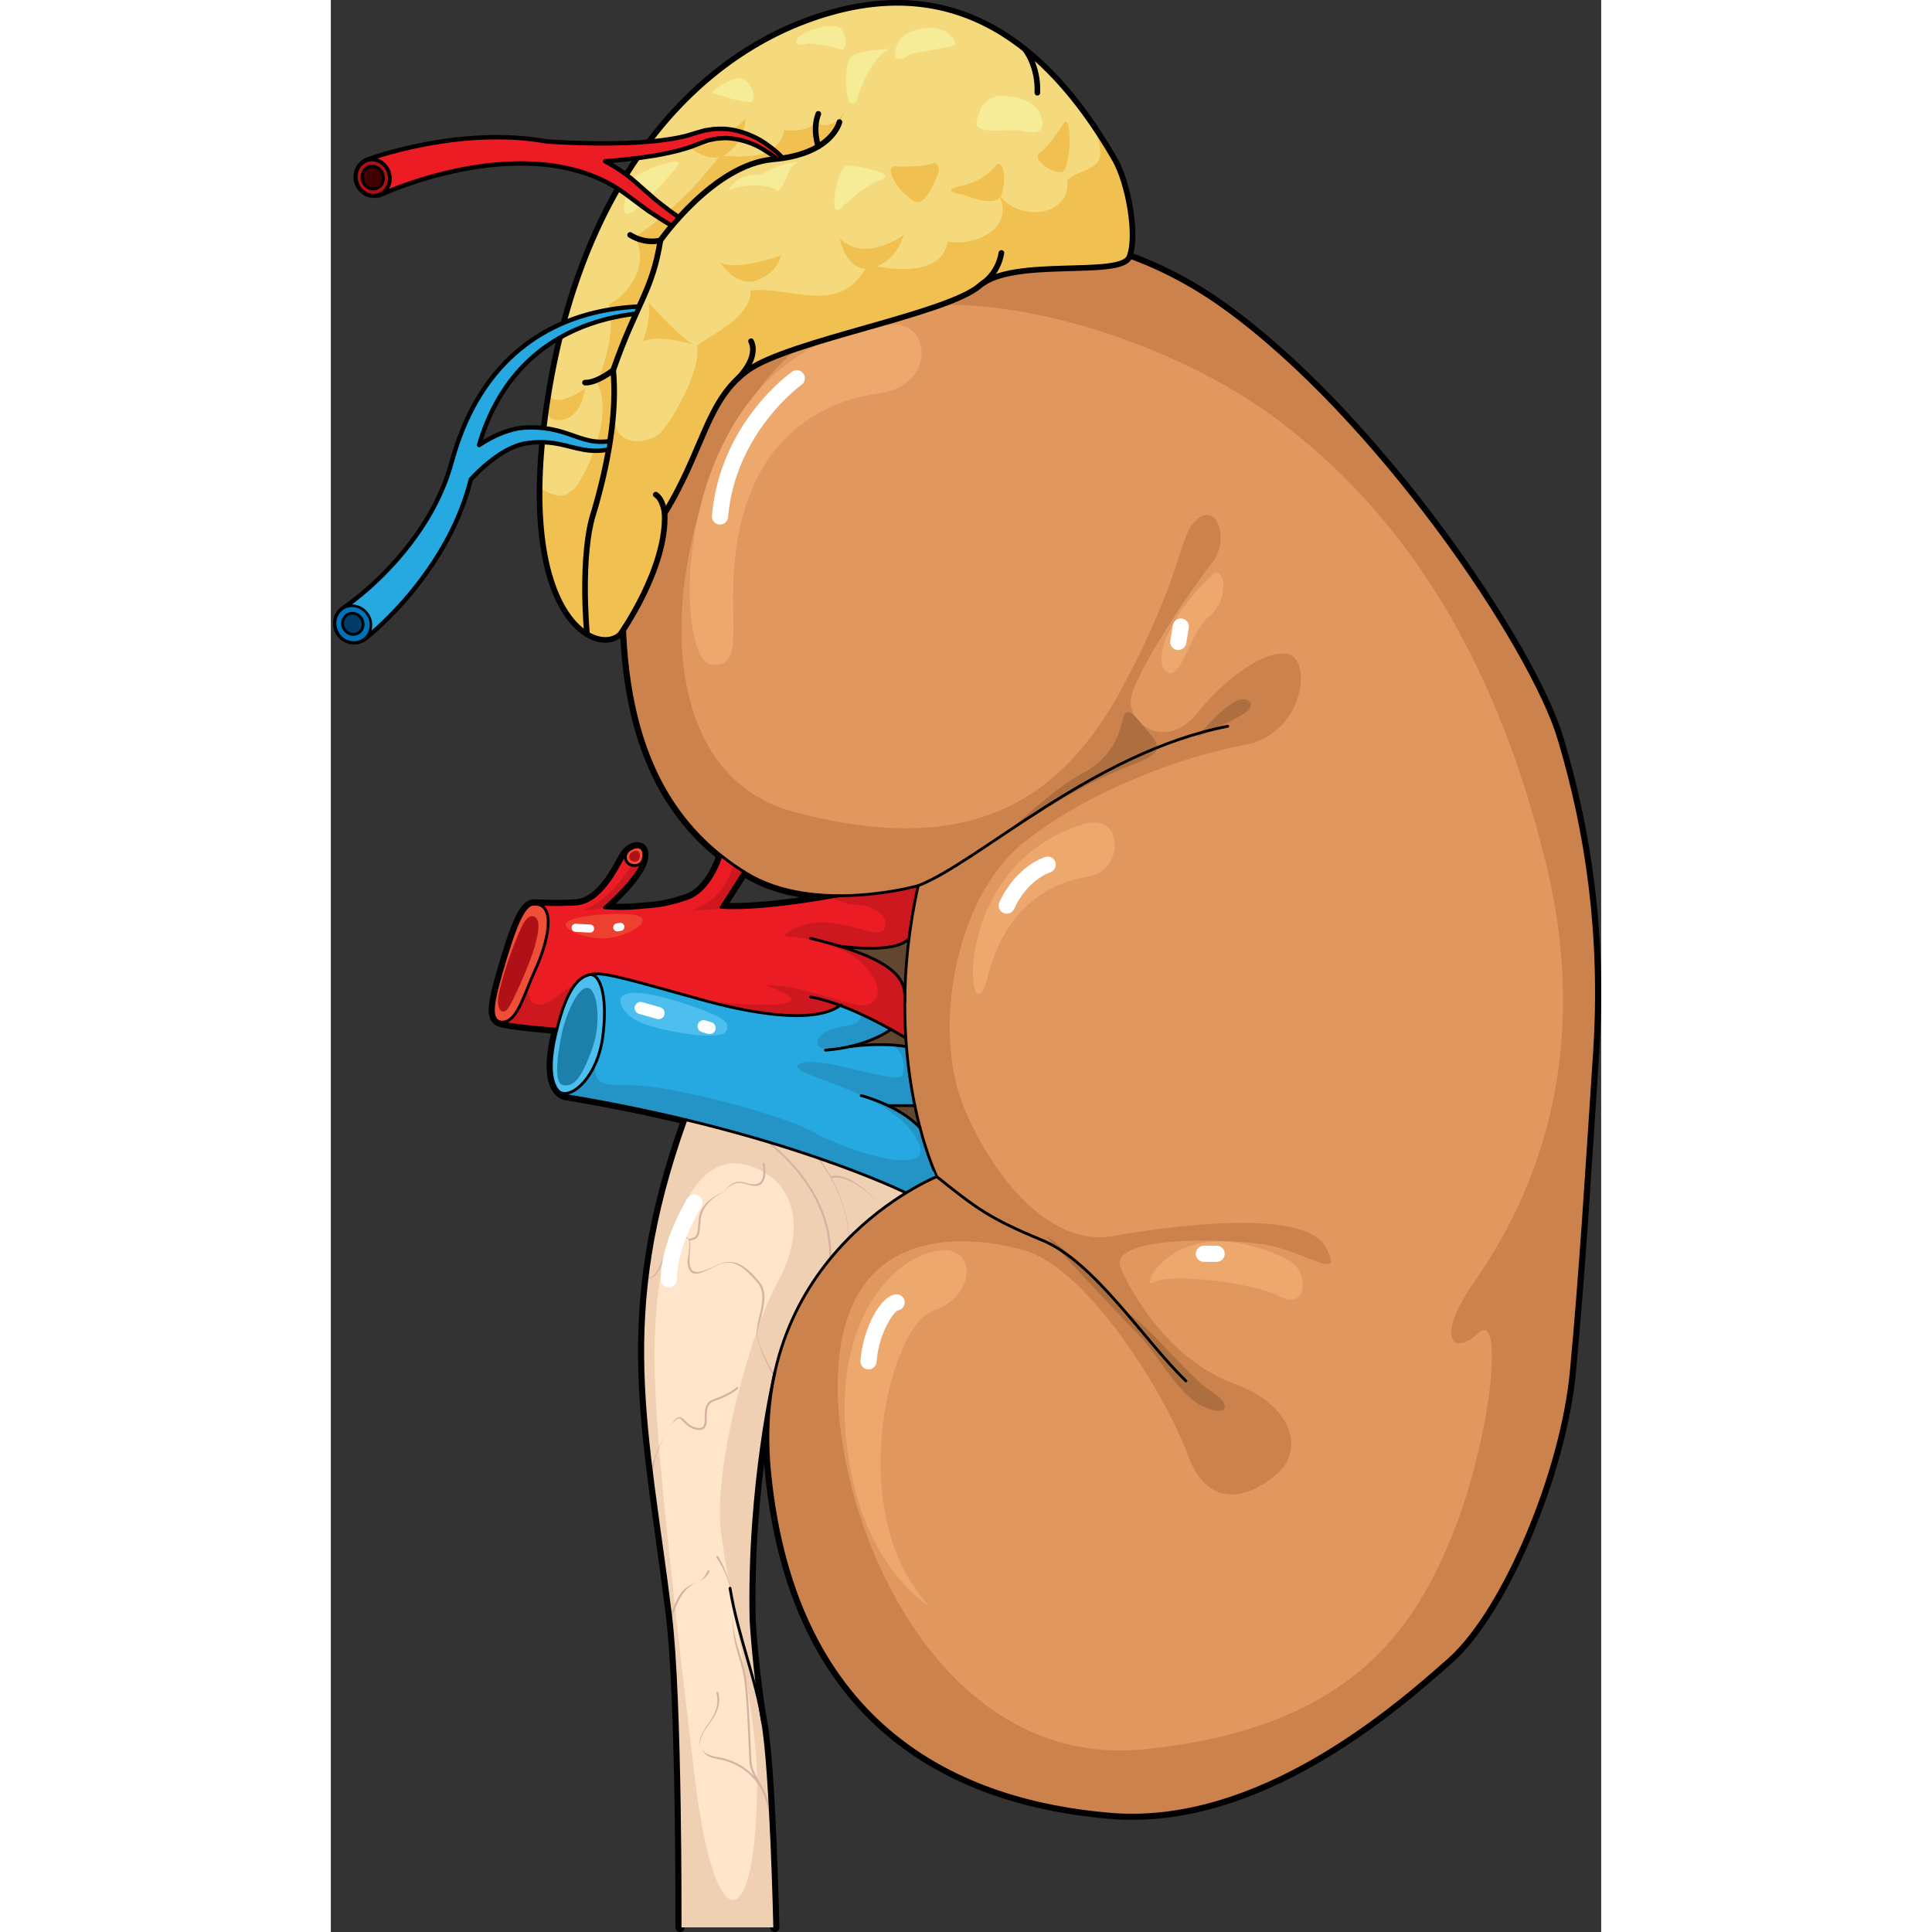 <?xml version="1.0" encoding="utf-8"?>
<!-- Created by: Science Figures, www.sciencefigures.org, Generator: Science Figures Editor -->
<!DOCTYPE svg PUBLIC "-//W3C//DTD SVG 1.1//EN" "http://www.w3.org/Graphics/SVG/1.1/DTD/svg11.dtd">
<svg version="1.1" id="Layer_1" xmlns="http://www.w3.org/2000/svg" xmlns:xlink="http://www.w3.org/1999/xlink" 
	 width="800px" height="800px" viewBox="0 0 337.789 513.721" enable-background="new 0 0 337.789 513.721"
	 xml:space="preserve">
<rect x="0" y="0" width="337.789" height="513.721" fill="#333333" stroke="none"/>
<g>
	<g>
		<g>
			
				<path fill="none" stroke="#000000" stroke-width="2.5" stroke-linecap="round" stroke-linejoin="round" stroke-miterlimit="10" d="
				M118.03,512.471c0,0-0.945-41.994-3.18-54.342c-2.236-12.346-3.117-27.164-3.117-27.164c-0.816-36.213,6.297-65.904,6.297-65.904
				h0.014c-1.721,7.77-2.332,16.537-1.367,26.402c6.783,68.783,51.439,87.652,90.586,90.941
				c39.158,3.299,75.254-27.982,90.061-41.146c14.818-13.174,30.045-50.203,32.518-76.541c2.471-26.338,4.115-53.492,6.168-84.774
				c2.063-31.27-2.053-58.844-9.469-83.537c-7.402-24.682-48.549-85.59-89.295-114.807c-40.736-29.219-86-20.17-112.754-4.523
				c-26.748,15.635-46.5,43.615-46.5,83.945c0,35.18,10.961,54.705,25.779,66.482c0,0-2.686,9.295-9.133,11.445
				c-6.447,2.148-8.414,1.967-13.066,2.418c-4.664,0.451-8.811,0-8.811,0s8.982-7.791,10.238-12.627
				c1.086-4.17-2.084-4.309-4.123-2.342v0.01c-0.336,0.301-0.637,0.678-0.885,1.096c-1.793,3.031-6.092,12.52-12.904,12.873
				c-6.803,0.365-8.77,0-10.918,0s-4.125,2.516-7.705,14.336c-3.578,11.82-4.297,15.936-1.611,17.01
				c2.688,1.074,15.248,1.891,15.248,2c-0.141,0.504-0.256,1.031-0.387,1.578c-2.246,9.769-0.537,13.585,1.053,15.079
				c0.936,0.879,1.838,0.945,1.838,0.945c11.639,1.924,22.266,4.125,31.82,6.426c-18.85,52.438-10.221,81.936-4.107,131.656
				c2.795,22.641,2.559,83.064,2.559,83.064 M103.77,241.281l6.053-9.5c0.223,0.15,0.451,0.289,0.674,0.43
				c7.49,4.588,16.594,5.953,24.705,5.965C134.762,238.175,115.774,241.99,103.77,241.281z"/>
			<g>
				<path fill="#FFE5CA" d="M94.424,297.75c-18.85,52.438-10.221,81.936-4.107,131.656c2.795,22.641,2.559,83.064,2.559,83.064
					h25.154c0,0-0.945-41.994-3.18-54.342c-2.236-12.346-3.117-27.164-3.117-27.164c-0.816-36.213,6.297-65.904,6.297-65.904h0.014
					c5.789-26.412,24.113-41.23,34.9-47.873C152.944,317.188,132.01,306.776,94.424,297.75z"/>
				<path fill="#F0D0B3" d="M90.317,429.407c2.795,22.641,2.559,83.064,2.559,83.064h25.154c0,0-0.945-41.994-3.18-54.342
					c-2.236-12.346-3.117-27.164-3.117-27.164c-0.816-36.213,6.297-65.904,6.297-65.904h0.014
					c5.789-26.412,24.113-41.23,34.9-47.873c0,0-20.934-10.412-58.52-19.438C75.575,350.188,84.204,379.686,90.317,429.407z
					 M86.87,379.668c-1.824-25.107-0.455-40.172,4.109-52.494c5.895-15.908,13.238-20.998,23.281-15.977
					c10.041,5.021,11.41,17.346,4.563,29.67c-6.846,12.326-17.344,49.299-15.063,66.645c2.283,17.346,9.586,48.844,9.586,65.732
					c0,41.604-11.182,43.525-16.434,0.455C94.631,454.985,88.696,404.774,86.87,379.668z"/>
				<path fill="#D7B2A4" d="M89.907,379.833c1.029-1.795,2.168-2.611,2.691-2.68c0.375-0.059,0.813,0.551,1.293,1.037
					c0.742,0.746,1.76,1.77,3.553,2.008c0.816,0.107,1.412-0.012,1.82-0.371c0.688-0.602,0.688-1.738,0.688-2.943
					c0-1.799,0-3.66,2.018-4.334c4.416-1.471,6.199-3.221,6.273-3.295c0.105-0.104,0.105-0.275,0-0.379
					c-0.104-0.104-0.273-0.107-0.381,0c-0.016,0.016-1.781,1.738-6.063,3.164c-2.385,0.795-2.385,3.041-2.385,4.844
					c0,1.08,0,2.098-0.504,2.539c-0.287,0.25-0.74,0.33-1.395,0.242c-1.613-0.215-2.518-1.123-3.242-1.854
					c-0.566-0.568-1.061-1.061-1.691-0.975C91.848,376.934,91.075,377.801,89.907,379.833z M102.543,414.147
					c0.039,0.063,4.596,6.211,4.309,13.957c0.293-7.924-3.82-14.193-3.861-14.254c-0.084-0.123-0.248-0.156-0.375-0.074
					C102.495,413.858,102.459,414.024,102.543,414.147z M97.616,420.606c1.201-0.574,2.334-1.115,3.045-2.678
					c0.063-0.137,0.002-0.295-0.133-0.355c-0.131-0.064-0.293-0.004-0.355,0.133C99.543,419.09,98.823,420.03,97.616,420.606z
					 M89.907,379.833c-2.496,4.34-4.18,7.48-4.684,11.418c0.119,0.957,0.242,1.924,0.367,2.889
					C85.418,388.801,86.793,385.245,89.907,379.833z M99.006,460.479c-1.1,1.834-1.166,3.039-0.564,4.324
					c-0.66-1.41,0.035-3.098,0.736-4.264c0.369-0.617,0.799-1.225,1.254-1.869c1.666-2.355,3.551-5.027,2.594-8.617
					c-0.039-0.143-0.191-0.229-0.33-0.191c-0.143,0.039-0.229,0.186-0.188,0.33c0.891,3.348-0.52,5.854-2.193,8.223
					C99.852,459.067,99.385,459.848,99.006,460.479z M98.442,464.803c0.643,1.383,1.762,2.514,4.281,2.912
					c5.113,0.807,9.395,3.766,11.75,8.117c1.367,2.713,2.572,6.25,2.172,11.924h0.539c0.4-5.789-0.832-9.4-2.23-12.166l-0.002-0.002
					c-0.369-0.734-0.752-1.412-1.115-2.057c-1.012-1.797-1.887-3.35-1.992-5.215c-0.07-1.266-0.141-2.869-0.217-4.654
					c-0.246-5.576-0.582-13.211-1.252-17.691c-0.332-2.199-0.932-4.109-1.568-6.133c-1.051-3.338-2.139-6.789-1.955-11.734
					c-0.188,5.037,0.377,8.514,1.441,11.896c0.631,2.002,1.227,3.893,1.551,6.049c0.666,4.453,1,12.072,1.246,17.637
					c0.076,1.789,0.146,3.393,0.217,4.66c0.08,1.418,0.566,2.641,1.213,3.896c-2.496-2.658-5.873-4.453-9.713-5.059
					C100.475,466.815,99.006,466.014,98.442,464.803z M90.432,429.161c-0.037,0.102-0.074,0.191-0.109,0.291
					c0.045,0.375,0.09,0.764,0.133,1.146c0.162-0.406,0.32-0.822,0.48-1.248c0.541-1.441,1.154-3.074,2.076-4.643
					c1.555-2.645,3.176-3.418,4.604-4.102c-1.424,0.682-3.426,1.043-5.066,3.828C91.604,426.043,90.981,427.7,90.432,429.161z
					 M115.538,303.417c2.037,1.574,4.59,3.771,7.086,6.553c4.824,5.375,10.35,14.035,9.879,25.09
					c0.189-0.232,0.379-0.459,0.57-0.688c0.301-14.717-9.779-25.316-16.197-30.555C116.434,303.684,115.983,303.549,115.538,303.417
					z M104.645,316.846c-0.01,0.006-0.016,0.016-0.025,0.02c0.004,0,0.016-0.004,0.016-0.004L104.645,316.846z M129.211,307.784
					c3.348,4.172,8.012,11.652,8.564,21.412c0.039-0.039,0.08-0.076,0.117-0.115c-0.424-6.266-2.439-11.646-4.691-15.816
					c4.816-1.135,11.705,5.482,13.619,8.092c0.023-0.018,0.045-0.035,0.068-0.053c-2.199-2.623-8.852-9.902-13.959-8.523
					c-1.033-1.855-2.1-3.453-3.072-4.775C129.643,307.932,129.43,307.858,129.211,307.784z M84.069,340.004
					c0.283,0.02,0.559,0.01,0.813-0.051c1.734-0.416,2.602-2.506,3.52-4.719c0.9-2.172,1.83-4.416,3.611-5.24
					c1.248-0.578,2.441-1.004,2.877-0.699c0.631,0.439,0.422,2.195,0.301,3.725c-0.078,0.955-0.404,1.914-0.328,2.828
					c0.113,1.34,0.531,2.193,1.275,2.613c1.172,0.652,2.994-0.189,6.35-1.869c4.357-2.178,7.174,0.059,10.941,4.453
					c2.059,2.402,1.287,5.67,0.545,8.832c-0.496,2.092-0.961,4.068-0.604,5.734c0.627,2.93,2.482,7.26,4.449,10.375
					c0.057-0.25,0.105-0.461,0.139-0.607c-1.963-2.99-3.883-7.02-4.473-9.77c-0.332-1.549,0.529-3.578,1.01-5.609
					c0.775-3.291,1.578-6.695-0.658-9.305c-3.256-3.799-6.367-6.734-11.484-4.178c-3.137,1.568-4.971,2.023-5.951,1.473
					c-0.578-0.324-0.906-1.039-1.004-2.189c-0.07-0.869,0.006-1.834,0.08-2.768c0.1-1.227,0.182-2.33-0.074-3.098
					c0.145-0.039,0.297-0.082,0.426-0.113c1.773-0.436,2.248-0.74,2.506-5.385c0.279-5.037,6.176-7.512,6.24-7.531
					c0.02-0.006,0.027-0.029,0.045-0.041c-0.887,0.318-6.543,2.533-6.822,7.543c-0.246,4.438-0.637,4.533-2.096,4.893
					c-0.162,0.039-0.352,0.09-0.539,0.141c-0.086-0.115-0.184-0.219-0.305-0.303c-0.619-0.43-1.596-0.313-3.07,0.369
					c-1.973,0.91-2.695,3.211-3.635,5.479c-0.863,2.082-1.92,4.447-3.387,4.799c-0.209,0.049-0.436,0.041-0.672,0.004
					C84.086,339.862,84.079,339.934,84.069,340.004z M104.645,316.846c0.031-0.025,0.068-0.039,0.086-0.074
					c0.066-0.135,2.172-3.09,5.428-2c2.037,0.678,3.348,0.84,4.277,0.049c1.061-0.896,1.363-2.668,0.93-5.416
					c-0.021-0.146-0.148-0.25-0.307-0.225c-0.146,0.023-0.246,0.16-0.223,0.309c0.396,2.512,0.145,4.168-0.744,4.924
					c-0.77,0.648-2.082,0.672-3.898,0.064C106.864,313.364,105,316.231,104.645,316.846z"/>
			</g>
			<g>
				<path fill="#61472F" d="M155.286,293.989h-7.102c2.867,1.365,6.059,3.299,8.477,5.879
					C156.2,298.071,155.727,296.116,155.286,293.989z"/>
				<path fill="#61472F" d="M148.936,273.722c0,0-3.707,2.889-10.908,4.545c0.785-0.098,8.607-1.086,14.861,0.01l0.162-0.01
					c-0.064-0.742-0.119-1.494-0.172-2.268C152.739,275.914,151.245,275,148.936,273.722z"/>
				<path fill="#4DBEED" d="M60.1,273.722c2.678-10.801,5.643-13.895,8.834-14.594v0.012c2.965-0.129,4.748,6.641,3.32,16.871
					c-1.428,10.22-8.113,16.366-11.488,14.368c-1.59-1.494-3.299-5.311-1.053-15.079C59.844,274.753,59.959,274.226,60.1,273.722z"
					/>
				<path fill="#1C80AB" d="M61.534,274.302c-0.816,3.752-2.67,13.665,0.168,14.214c2.826,0.547,4.904-1.449,7.912-10.034
					c2.41-6.869,1.219-15.256-1.17-15.771C65.536,262.082,62.362,270.564,61.534,274.302z"/>
				<path fill="#26A9E0" d="M138.028,278.267c7.201-1.656,10.908-4.545,10.908-4.545c-3.342-1.85-8.383-4.461-13.477-6.373
					c-7.65,5.512-26.391,1.311-35.621-1.182c-9.316-2.504-23.469-6.803-27.939-7.156c-1.01-0.086-2-0.098-2.965,0.117v0.012
					c2.965-0.129,4.748,6.641,3.32,16.871c-1.428,10.22-8.113,16.366-11.488,14.368c0.936,0.879,1.838,0.945,1.838,0.945
					c11.639,1.924,22.266,4.125,31.82,6.426c37.586,9.025,58.52,19.438,58.52,19.438c4.848-2.986,8.178-4.318,8.178-4.318
					s-2.258-4.643-4.461-12.992v-0.01c-2.418-2.58-5.609-4.514-8.477-5.879h7.102c-0.934-4.535-1.76-9.801-2.234-15.722l-0.162,0.01
					C146.635,277.181,138.813,278.169,138.028,278.267z"/>
				<g>
					<path fill="#2394C5" d="M70.317,282.879c-0.369,5.682,1.844,5.688,9.727,5.688c9.918,0,39.68,7.559,48.893,12.756
						c9.211,5.197,34.484,12.99,26.217,0.473c-8.268-12.52-35.666-16.299-30.469-18.896c5.195-2.599,25.744,5.668,27.162,3.07
						c1.018-1.863,0.68-6.505-2.807-8.12c1.301,0.078,2.605,0.209,3.85,0.428l0.162-0.01c0.475,5.921,1.301,11.187,2.234,15.722
						h-7.102c2.867,1.365,6.059,3.299,8.477,5.879v0.01c2.203,8.35,4.461,12.992,4.461,12.992s-3.33,1.332-8.178,4.318
						c0,0-20.934-10.412-58.52-19.438c-9.555-2.301-20.182-4.502-31.82-6.426c0,0-0.902-0.066-1.838-0.945
						C63.293,291.874,67.676,288.803,70.317,282.879z"/>
					<path fill="#2394C5" d="M138.028,278.267c0.359-0.045,2.207-0.275,4.697-0.408c-8.381,2.172-13.777,1.67-13.318-0.865
						c0.473-2.6,3.779-3.543,8.977-4.488c1.879-0.344,2.545-1.49,2.641-2.813c3.035,1.402,5.811,2.865,7.912,4.029
						C148.936,273.722,145.229,276.611,138.028,278.267z"/>
				</g>
				<path fill="#4DBEED" d="M97.243,267.962c6.188,2.203,9.67,3.939,7.699,6.447c-1.969,2.506-18.986-0.359-24-3.225
					S71.092,258.648,97.243,267.962z"/>
			</g>
			<g>
				<path fill="#61472F" d="M153.739,249.521c-3.32,4.148-17.58,2.182-18.494,2.053c15.938,4.869,17.334,9.553,17.387,13.563
					C152.708,260.236,153.04,255.013,153.739,249.521z"/>
				<path fill="#EF4E37" d="M78.875,226.408c-0.99,1.225-0.625,2.859,0.643,3.461c1.256,0.611,2.943,0.277,3.48-1.129
					c1.086-4.17-2.084-4.309-4.123-2.342V226.408z"/>
				<path fill="#B01117" d="M79.672,226.941c-0.572,0.707-0.361,1.65,0.371,1.996c0.727,0.355,1.701,0.162,2.01-0.65
					c0.627-2.408-1.203-2.488-2.381-1.354V226.941z"/>
				<path fill="#EF4E37" d="M54.168,240.376c6.082,0,3.396,10.574,0.172,17.559c-3.223,6.986-4.922,14.68-9.488,13.787
					c-2.686-1.074-1.967-5.189,1.611-17.01C50.043,242.892,52.02,240.376,54.168,240.376z"/>
				<path fill="#B01117" d="M44.676,264.291c-0.914,4.469,1.131,5.771,2.508,3.762c1.363-2.01,5.609-11.459,6.984-16.209
					c1.363-4.748,1.361-7.152,0.18-7.969c-1.191-0.828-2.594,0.336-3.582,2.506C47.844,252.775,45.59,259.808,44.676,264.291z"/>
				<path fill="#EC1C24" d="M135.459,267.349c5.094,1.912,10.135,4.523,13.477,6.373c2.309,1.277,3.803,2.191,3.943,2.277
					c-0.184-3.053-0.289-6.275-0.258-9.65c0-0.396,0-0.805,0.01-1.213c-0.053-4.01-1.449-8.693-17.387-13.563
					c0.914,0.129,15.174,2.096,18.494-2.053v-0.01c0.559-4.492,1.354-9.166,2.439-14.012c0,0-9.479,2.686-20.977,2.676
					c-0.439,0-19.428,3.814-31.432,3.105l6.053-9.5c-2.076-1.301-4.096-2.719-6.053-4.277c0,0-2.686,9.295-9.133,11.445
					c-6.447,2.148-8.414,1.967-13.066,2.418c-4.664,0.451-8.811,0-8.811,0s8.982-7.791,10.238-12.627
					c-0.537,1.406-2.225,1.74-3.48,1.129c-1.268-0.602-1.633-2.236-0.643-3.461c-0.336,0.301-0.637,0.678-0.885,1.096
					c-1.793,3.031-6.092,12.52-12.904,12.873c-6.803,0.365-8.77,0-10.918,0c6.082,0,3.396,10.574,0.172,17.559
					c-3.223,6.986-4.922,14.68-9.488,13.787c2.688,1.074,15.248,1.891,15.248,2c2.678-10.801,5.643-13.895,8.834-14.594
					c0.965-0.215,1.955-0.203,2.965-0.117c4.471,0.354,18.623,4.652,27.939,7.156C109.069,268.66,127.809,272.861,135.459,267.349z"
					/>
				<g>
					<path fill="#CD181F" d="M67.153,241.904c0,0,6.059-1.25,12.807-11.869c1.182,0.354,2.564-0.047,3.039-1.295
						c-1.168,4.494-8.998,11.529-10.102,12.504C70.885,241.8,68.911,242.085,67.153,241.904z"/>
					<path fill="#CD181F" d="M64.803,261.972c-1.65,2.156-3.221,5.768-4.703,11.75c0-0.109-12.561-0.926-15.248-2
						c3.523,0.689,5.34-3.732,7.463-8.994c0.352,6.115,4.459,5.232,9.197,1.203C62.573,263.031,63.657,262.4,64.803,261.972z"/>
					<path fill="#CD181F" d="M95.362,242.171c0,0,8.68-1.656,11.719-12.215c0.902,0.631,1.814,1.244,2.742,1.824l-6.053,9.5
						c0.932,0.055,1.906,0.078,2.906,0.084C103.719,241.625,99.065,242.003,95.362,242.171z"/>
					<path fill="#CD181F" d="M139.418,240.56c-1.742,0-4.104-0.813-6.596-1.979c1.416-0.246,2.289-0.406,2.379-0.406
						c11.498,0.01,20.977-2.676,20.977-2.676c-1.086,4.846-1.881,9.52-2.439,14.012v0.01c-3.32,4.148-17.58,2.182-18.494,2.053
						c15.938,4.869,17.334,9.553,17.387,13.563c-0.01,0.408-0.01,0.816-0.01,1.213c-0.031,3.375,0.074,6.598,0.258,9.65
						c-0.141-0.086-1.635-1-3.943-2.277c-3.342-1.85-8.383-4.461-13.477-6.373c-7.65,5.512-26.391,1.311-35.621-1.182
						c-0.055-0.016-0.115-0.031-0.17-0.047c9.672,1.111,19.111,1.553,21.752,0.498c4.029-1.611-5.91-4.566-5.91-4.566
						c6.447-0.807,18.805,4.029,24.178,5.104s8.596-3.492,2.148-10.477s-21.492-7.791-21.492-7.791
						c9.941-8.598,23.641,1.074,26.328-1.344C149.358,245.126,145.598,240.56,139.418,240.56z"/>
				</g>
				<path fill="#EE402F" d="M69.481,243.425c4.834-0.551,13.076-0.895,13.432,1.074c0.359,1.971-5.73,5.193-11.283,5.016
					C66.079,249.335,55.333,245.039,69.481,243.425z"/>
			</g>
			<g>
				<path fill="#E1985F" d="M152.879,276c0.053,0.773,0.107,1.525,0.172,2.268c0.475,5.921,1.301,11.187,2.234,15.722
					c0.441,2.127,0.914,4.082,1.375,5.879v0.01c2.203,8.35,4.461,12.992,4.461,12.992s-3.33,1.332-8.178,4.318
					c-10.787,6.643-29.111,21.461-34.9,47.873c-1.721,7.77-2.332,16.537-1.367,26.402c6.783,68.783,51.439,87.652,90.586,90.941
					c39.158,3.299,75.254-27.982,90.061-41.146c14.818-13.174,30.045-50.203,32.518-76.541c2.471-26.338,4.115-53.492,6.168-84.774
					c2.063-31.27-2.053-58.844-9.469-83.537c-7.402-24.682-48.549-85.59-89.295-114.807c-40.736-29.219-86-20.17-112.754-4.523
					c-26.748,15.635-46.5,43.615-46.5,83.945c0,35.18,10.961,54.705,25.779,66.482c1.957,1.559,3.977,2.977,6.053,4.277
					c0.223,0.15,0.451,0.289,0.674,0.43c7.49,4.588,16.594,5.953,24.705,5.965c11.498,0.01,20.977-2.676,20.977-2.676
					c-1.086,4.846-1.881,9.52-2.439,14.012v0.01c-0.699,5.492-1.031,10.715-1.107,15.615c0.01,0.408,0,0.816-0.01,1.213
					C152.59,269.724,152.696,272.947,152.879,276z"/>
				<path fill="#CC824C" d="M77.991,161.021c0,35.18,10.961,54.705,25.779,66.482c1.957,1.559,3.977,2.977,6.053,4.277
					c0.223,0.15,0.451,0.289,0.674,0.43c7.49,4.588,16.594,5.953,24.705,5.965c11.498,0.01,20.977-2.676,20.977-2.676
					c-1.086,4.846-1.881,9.52-2.439,14.012v0.01c-0.699,5.492-1.031,10.715-1.107,15.615c0.01,0.408,0,0.816-0.01,1.213
					c-0.031,3.375,0.074,6.598,0.258,9.65c0.053,0.773,0.107,1.525,0.172,2.268c0.475,5.921,1.301,11.187,2.234,15.722
					c0.441,2.127,0.914,4.082,1.375,5.879v0.01c2.203,8.35,4.461,12.992,4.461,12.992s-3.33,1.332-8.178,4.318
					c-10.787,6.643-29.111,21.461-34.9,47.873c-1.721,7.77-2.332,16.537-1.367,26.402c6.783,68.783,51.439,87.652,90.586,90.941
					c39.158,3.299,75.254-27.982,90.061-41.146c14.818-13.174,30.045-50.203,32.518-76.541c2.471-26.338,4.115-53.492,6.168-84.774
					c2.063-31.27-2.053-58.844-9.469-83.537c-7.402-24.682-48.549-85.59-89.295-114.807c-40.736-29.219-86-20.17-112.754-4.523
					C97.743,92.71,77.991,120.691,77.991,161.021z M121.42,94.955c30.625-28.475,95.637-8.059,127.336,14.508
					s59.102,58.564,74.146,119.277c15.043,60.714-9.672,98.862-19.344,112.831c-9.67,13.969-5.373,19.342,1.613,12.895
					s3.223,28.477-6.986,53.729c-10.207,25.254-27.4,51.58-82.203,56.953c-54.805,5.373-82.742-61.25-81.131-99.936
					c1.611-38.684,32.238-37.609,49.43-32.773c17.193,4.834,37.822,38.725,43.521,54.266c5.91,16.117,17.73,10.746,24.178,4.836
					s4.297-17.73-11.82-23.641s-26.328-22.029-30.088-30.627c-3.762-8.596,26.326-8.059,37.609-6.447
					c11.283,1.613,22.566,10.746,16.658,0.537c-5.912-10.207-41.373-5.373-56.416-2.686c-15.045,2.686-30.09-12.357-39.223-33.313
					c-9.135-20.954-2.688-56.415,15.043-70.923c17.73-14.506,44.059-23.641,59.102-26.326c15.045-2.688,17.73-20.418,12.896-23.641
					c-4.836-3.225-17.195,4.836-25.252,15.043c-8.061,10.209-18.807,3.225-17.73-3.76c1.072-6.984,16.654-30.088,21.49-35.998
					c4.834-5.91,1.611-16.119-3.76-11.82c-5.191,4.15-3.227,13.432-19.881,44.594c-16.656,31.162-41.371,45.67-87.578,33.313
					C76.827,203.488,90.793,123.431,121.42,94.955z"/>
				<path fill="#AD6F40" d="M179.446,221.755c13.971-9.135,24.717-15.045,33.314-18.268c8.594-3.225,8.057-4.836,4.834-8.598
					c-3.225-3.76-5.91-8.059-6.984-3.76c-1.076,4.297-2.686,10.207-10.746,14.506S179.446,221.755,179.446,221.755z"/>
				<path fill="#AD6F40" d="M230.491,195.964c5.908-3.223,17.191-6.984,13.43-9.67C240.161,183.607,230.491,195.964,230.491,195.964
					z"/>
				<path fill="#AD6F40" d="M190.194,328.676c5.908,3.223,16.654,16.656,23.102,21.492c6.447,4.834,15.045,16.117,20.955,19.879
					s3.76,6.984-2.688,3.762c-6.447-3.225-11.82-13.971-17.193-19.344S190.194,328.676,190.194,328.676z"/>
				<path fill="#EDA86E" d="M149.358,86.359c10.105-0.82,11.82,16.119-3.76,18.268c-15.582,2.148-31.164,11.82-36.537,34.387
					c-5.371,22.566,2.688,39.221-8.059,37.609S89.719,91.195,149.358,86.359z"/>
				<path fill="#EDA86E" d="M234.25,152.982c3.512-3.365,4.834,6.447-0.537,10.746c-5.373,4.299-7.523,17.193-11.283,15.045
					C218.668,176.623,221.354,165.339,234.25,152.982z"/>
				<path fill="#EDA86E" d="M200.401,219.068c10.344-3.102,10.746,12.357,1.074,13.971c-9.672,1.611-22.029,7.521-26.863,26.863
					C169.778,279.246,162.792,230.351,200.401,219.068z"/>
				<path fill="#EDA86E" d="M254.667,335.124c5.766,2.936,4.836,13.432-2.148,9.672c-6.984-3.762-29.551-6.447-33.85-3.762
					S225.116,320.079,254.667,335.124z"/>
				<path fill="#EDA86E" d="M162.792,332.438c8.932-0.426,8.596,12.357-2.688,16.117c-11.281,3.762-24.178,53.191-1.074,78.445
					c0,0-18.805-10.746-22.029-44.596C133.778,348.555,151.508,332.975,162.792,332.438z"/>
			</g>
			<g>
				<path fill="#FFFFFF" d="M103.487,139.484c1.105,0,2.045-0.846,2.141-1.965c1.93-22.494,19.342-35.063,19.518-35.188
					c0.969-0.684,1.201-2.023,0.516-2.992c-0.682-0.971-2.018-1.203-2.992-0.52c-0.783,0.551-19.221,13.791-21.324,38.332
					c-0.102,1.182,0.775,2.223,1.957,2.324C103.366,139.482,103.426,139.484,103.487,139.484z"/>
				<path fill="#FFFFFF" d="M179.725,242.953c0.813,0,1.59-0.463,1.953-1.248c3.588-7.775,9.33-9.662,9.57-9.738
					c1.127-0.355,1.762-1.555,1.416-2.684c-0.348-1.129-1.537-1.764-2.664-1.43c-0.316,0.096-7.787,2.432-12.227,12.051
					c-0.496,1.076-0.025,2.354,1.053,2.852C179.118,242.89,179.424,242.953,179.725,242.953z"/>
				<path fill="#FFFFFF" d="M142.969,364.12c1.111,0,2.055-0.857,2.141-1.984c0.574-7.471,4.293-12.965,5.59-13.684
					c1.074-0.123,1.906-1.033,1.906-2.137c0-1.188-0.965-2.148-2.15-2.148c-4.098,0-8.961,8.902-9.631,17.641
					c-0.092,1.184,0.793,2.215,1.977,2.307C142.858,364.118,142.915,364.12,142.969,364.12z"/>
				<path fill="#FFFFFF" d="M232.141,335.53h3.402c1.188,0,2.15-0.961,2.15-2.148s-0.963-2.148-2.15-2.148h-3.402
					c-1.188,0-2.15,0.961-2.15,2.148S230.954,335.53,232.141,335.53z"/>
				<path fill="#FFFFFF" d="M225.334,172.839c1.033,0,1.943-0.744,2.119-1.797l0.68-4.084c0.195-1.17-0.594-2.277-1.766-2.473
					c-1.178-0.197-2.277,0.596-2.473,1.766l-0.682,4.084c-0.195,1.172,0.596,2.279,1.766,2.475
					C225.1,172.83,225.219,172.839,225.334,172.839z"/>
				<path fill="#FFFFFF" d="M89.874,342.338c1.186,0,2.146-0.963,2.146-2.15c0-8.811,6.416-19.178,6.482-19.281
					c0.629-1.006,0.324-2.332-0.686-2.961c-1.006-0.629-2.332-0.324-2.959,0.684c-0.293,0.465-7.135,11.529-7.135,21.559
					C87.723,341.375,88.684,342.338,89.874,342.338z"/>
				<path fill="#FFFFFF" d="M87.151,271.005c0.701,0,1.346-0.461,1.549-1.168c0.244-0.857-0.25-1.748-1.107-1.994l-4.766-1.361
					c-0.852-0.244-1.746,0.25-1.992,1.107c-0.242,0.855,0.25,1.748,1.107,1.992l4.766,1.363
					C86.856,270.986,87.004,271.005,87.151,271.005z"/>
				<path fill="#FFFFFF" d="M68.948,247.982c0.566,0,1.041-0.445,1.07-1.016c0.033-0.594-0.422-1.1-1.012-1.133l-3.85-0.209
					c-0.58-0.059-1.1,0.42-1.133,1.014s0.422,1.1,1.014,1.131l3.85,0.211C68.907,247.982,68.926,247.982,68.948,247.982z"/>
				<path fill="#FFFFFF" d="M100.731,274.97c0.693,0,1.332-0.449,1.543-1.146c0.256-0.852-0.227-1.752-1.078-2.008l-1.604-0.486
					c-0.854-0.26-1.752,0.225-2.01,1.078c-0.26,0.852,0.225,1.75,1.076,2.008l1.605,0.484
					C100.418,274.947,100.577,274.97,100.731,274.97z"/>
				<path fill="#FFFFFF" d="M76.159,247.654c0.053,0,0.102-0.004,0.152-0.012l0.834-0.119c0.588-0.084,0.996-0.627,0.912-1.215
					c-0.084-0.586-0.625-0.988-1.213-0.912l-0.834,0.119c-0.588,0.084-0.996,0.627-0.914,1.215
					C75.172,247.265,75.633,247.654,76.159,247.654z"/>
			</g>
			<g>
				
					<path fill="none" stroke="#000000" stroke-width="0.75" stroke-linecap="round" stroke-linejoin="round" stroke-miterlimit="10" d="
					M114.856,458.127c-1.672-11.414-6.6-23.035-8.705-35.803"/>
				<g>
					
						<path fill="none" stroke="#000000" stroke-width="0.75" stroke-linecap="round" stroke-linejoin="round" stroke-miterlimit="10" d="
						M156.18,235.501c0,0-27.57,7.818-45.678-3.293c-18.105-11.111-32.508-30.861-32.508-71.189s19.752-68.311,46.5-83.949
						c26.748-15.637,72.014-24.689,112.754,4.527c40.738,29.217,81.891,90.121,89.297,114.811s11.523,52.262,9.465,83.537
						c-2.059,31.276-3.703,58.435-6.17,84.771c-2.471,26.338-17.697,63.373-32.512,76.541
						c-14.814,13.17-50.912,44.445-90.063,41.152s-83.807-22.158-90.59-90.945c-5.762-58.434,44.443-78.598,44.443-78.598
						S145.893,281.592,156.18,235.501z"/>
					
						<path fill="none" stroke="#000000" stroke-width="0.75" stroke-linecap="round" stroke-linejoin="round" stroke-miterlimit="10" d="
						M156.18,235.501c16.049-6.174,46.502-35.391,82.303-42.387"/>
					
						<path fill="none" stroke="#000000" stroke-width="0.75" stroke-linecap="round" stroke-linejoin="round" stroke-miterlimit="10" d="
						M161.12,312.866c10.287,8.23,13.99,11.139,27.982,16.887c13.992,5.746,27.158,26.734,38.271,37.432"/>
					
						<path fill="none" stroke="#000000" stroke-width="0.75" stroke-linecap="round" stroke-linejoin="round" stroke-miterlimit="10" d="
						M92.872,512.471c0,0,0.236-60.428-2.549-83.063c-6.121-49.723-14.748-79.221,4.102-131.66"/>
					
						<path fill="none" stroke="#000000" stroke-width="0.75" stroke-linecap="round" stroke-linejoin="round" stroke-miterlimit="10" d="
						M118.036,365.065c0,0-7.121,29.689-6.297,65.902c0,0,0.881,14.814,3.117,27.16c2.232,12.346,3.18,54.344,3.18,54.344"/>
					
						<path fill="none" stroke="#000000" stroke-width="0.75" stroke-linecap="round" stroke-linejoin="round" stroke-miterlimit="10" d="
						M152.942,317.192c0,0-32.922-16.375-90.34-25.871c0,0-6.465-0.434-2.883-16.017c3.58-15.582,7.699-16.654,12.178-16.297
						s18.627,4.654,27.939,7.162c9.313,2.51,28.297,6.768,35.82,1.037"/>
					
						<path fill="none" stroke="#000000" stroke-width="0.75" stroke-linecap="round" stroke-linejoin="round" stroke-miterlimit="10" d="
						M152.887,276.007c0,0-14.727-9.121-25.291-10.912"/>
					
						<path fill="none" stroke="#000000" stroke-width="0.75" stroke-linecap="round" stroke-linejoin="round" stroke-miterlimit="10" d="
						M148.934,273.718c0,0-5.936,4.631-17.398,5.527"/>
					
						<path fill="none" stroke="#000000" stroke-width="0.75" stroke-linecap="round" stroke-linejoin="round" stroke-miterlimit="10" d="
						M137.967,278.275c0,0,8.334-1.148,14.92,0"/>
					
						<path fill="none" stroke="#000000" stroke-width="0.75" stroke-linecap="round" stroke-linejoin="round" stroke-miterlimit="10" d="
						M141.028,291.321c0,0,9.967,2.496,15.641,8.553"/>
					
						<line fill="none" stroke="#000000" stroke-width="0.75" stroke-linecap="round" stroke-linejoin="round" stroke-miterlimit="10" x1="148.167" y1="293.985" x2="155.286" y2="293.985"/>
					
						<path fill="none" stroke="#000000" stroke-width="0.75" stroke-linecap="round" stroke-linejoin="round" stroke-miterlimit="10" d="
						M68.932,259.134c2.965-0.127,4.756,6.65,3.324,16.873c-1.434,10.224-8.115,16.372-11.49,14.372"/>
					
						<path fill="none" stroke="#000000" stroke-width="0.75" stroke-linecap="round" stroke-linejoin="round" stroke-miterlimit="10" d="
						M152.618,266.351c0.115-4.818,0.23-10.748-25.021-16.836"/>
					
						<path fill="none" stroke="#000000" stroke-width="0.75" stroke-linecap="round" stroke-linejoin="round" stroke-miterlimit="10" d="
						M135.202,251.566c0,0,15.127,2.246,18.535-2.051"/>
					
						<path fill="none" stroke="#000000" stroke-width="0.75" stroke-linecap="round" stroke-linejoin="round" stroke-miterlimit="10" d="
						M135.202,238.171c-0.439,0-19.424,3.822-31.424,3.105l6.045-9.492"/>
					
						<path fill="none" stroke="#000000" stroke-width="0.75" stroke-linecap="round" stroke-linejoin="round" stroke-miterlimit="10" d="
						M103.778,227.509c0,0-2.688,9.289-9.135,11.439c-6.447,2.148-8.418,1.969-13.074,2.418c-4.656,0.447-8.811,0-8.811,0
						S81.747,233.576,83,228.74c1.256-4.836-3.209-4.254-5.006-1.23c-1.799,3.021-6.098,12.512-12.902,12.871
						c-6.807,0.359-8.777,0-10.926,0s-4.119,2.508-7.701,14.328s-4.299,15.939-1.611,17.014c2.686,1.074,15.273,1.887,15.244,1.996"
						/>
					
						<path fill="none" stroke="#000000" stroke-width="0.75" stroke-linecap="round" stroke-linejoin="round" stroke-miterlimit="10" d="
						M44.854,271.722c4.57,0.896,6.27-6.805,9.492-13.789s5.91-17.553-0.18-17.553"/>
					
						<path fill="none" stroke="#000000" stroke-width="0.75" stroke-linecap="round" stroke-linejoin="round" stroke-miterlimit="10" d="
						M83,228.74c-0.533,1.408-2.223,1.738-3.484,1.131c-1.26-0.609-1.629-2.244-0.641-3.469"/>
				</g>
			</g>
		</g>
		<path fill="#F4DA7D" d="M76.982,168.648c0,0,12.431-17.484,11.78-32.154c10.435-16.953,11.108-30.164,22.182-38.066
			c11.073-7.901,52.802-14.855,61.604-22.463s37.487-2.054,39.771-7.602s-0.276-19.773-3.866-25.991
			c-15.694-27.185-38.623-48.735-74.108-39.415c-35.564,9.34-67.069,43.168-76.539,102.176S70.742,174.722,76.982,168.648z"/>
		<path fill="#F0C050" d="M57.616,110.041c0,0,1.005,2.766,5.112,1.257s4.866-7.962,4.866-7.962s-7.633,5.363-9.393,1.844
			C57.029,106.603,57.616,110.041,57.616,110.041z"/>
		<path fill="#F0C050" d="M212.32,68.363c2.284-5.548-0.276-19.773-3.866-25.991c-1.97-3.412-4.054-6.735-6.263-9.919l0,0
			c6.234,13.668-0.908,11.09-6.378,15.407c1.151,9.932-13.387,11.371-18.424,3.454c5.182,9.5-6.621,14.395-13.387,12.872
			c-1.008,7.546-10.795,8.72-21.159,6.128c-7.629,14.106-19.721,5.758-31.235,6.909c0.288,6.909-9.788,11.371-14.25,14.683
			c1.439,6.333-7.485,21.734-10.364,23.749s-9.499,3.022-11.083-2.015c-1.584-5.039-0.825-15.213-0.514-16.1
			s2.979-7.787,5.63-13.869s4.527-13.789,7.735-21.199c13.311-17.589,25.533-19.553,32.124-20.527
			c6.591-0.974,13.751-6.031,15.623-12.365c-1.871,4.175-6.189,4.318-7.455,2.873c-2.561,3.018-8.522,2.146-8.522,2.146
			s-0.288,3.473-4.03,5.633c-3.742,2.158-12.954,1.15-12.954,1.15s0,0-5.038,6.046s-13.963,13.243-17.703,15.7
			c4.032,6.775-1.297,15.104-6.911,17.838c1.583,4.462,0,13.674-3.166,20.773c5.326,9.258-4.75,28.885-7.054,28.885
			c-2.277,3.129-8.025-0.904-8.158-0.999c-0.494,37.442,16.212,44.136,21.465,39.022c0,0,12.431-17.484,11.78-32.154
			c10.435-16.953,11.108-30.164,22.182-38.066c11.073-7.901,52.802-14.855,61.604-22.463S210.036,73.911,212.32,68.363z"/>
		
			<path fill="none" stroke="#000000" stroke-width="1.5" stroke-linecap="round" stroke-linejoin="round" stroke-miterlimit="10" d="
			M76.982,168.648c0,0,12.431-17.484,11.78-32.154c10.435-16.953,11.108-30.164,22.182-38.066
			c11.073-7.901,52.802-14.855,61.604-22.463s37.487-2.054,39.771-7.602s-0.276-19.773-3.866-25.991
			c-15.694-27.185-38.623-48.735-74.108-39.415c-35.564,9.34-67.069,43.168-76.539,102.176S70.742,174.722,76.982,168.648z"/>
		
			<path fill="none" stroke="#000000" stroke-width="1.5" stroke-linecap="round" stroke-linejoin="round" stroke-miterlimit="10" d="
			M68.119,168.648c0,0-2.03-21.19,1.901-32.733c3.505-11.97,6.199-25.81,5.065-37.487C81.22,80.765,85.495,77.449,87.632,63.93
			c0,0,14.107-20.193,29.926-21.559s17.687-9.919,17.687-9.919"/>
		
			<path fill="none" stroke="#000000" stroke-width="1.5" stroke-linecap="round" stroke-linejoin="round" stroke-miterlimit="10" d="
			M173.412,75.302c0,0,3.971-2.472,4.9-8.045"/>
		
			<path fill="none" stroke="#000000" stroke-width="1.5" stroke-linecap="round" stroke-linejoin="round" stroke-miterlimit="10" d="
			M88.762,136.494c0,0-0.357-3.653-2.357-4.963"/>
		
			<path fill="none" stroke="#000000" stroke-width="1.5" stroke-linecap="round" stroke-linejoin="round" stroke-miterlimit="10" d="
			M108.348,100.55c0,0,5.557-5.329,3.39-9.829"/>
		
			<path fill="none" stroke="#000000" stroke-width="1.5" stroke-linecap="round" stroke-linejoin="round" stroke-miterlimit="10" d="
			M184.554,13.052c0,0,3.591,4.361,3.317,11.604"/>
		
			<path fill="none" stroke="#000000" stroke-width="1.5" stroke-linecap="round" stroke-linejoin="round" stroke-miterlimit="10" d="
			M87.632,63.93c0,0-3.83,1.16-8.051-1.458"/>
		
			<path fill="none" stroke="#000000" stroke-width="1.5" stroke-linecap="round" stroke-linejoin="round" stroke-miterlimit="10" d="
			M67.594,101.734c3.109,0.162,7.491-3.307,7.491-3.307"/>
		
			<path fill="none" stroke="#000000" stroke-width="1.5" stroke-linecap="round" stroke-linejoin="round" stroke-miterlimit="10" d="
			M129.632,38.923c0,0-1.627-4.51,0-8.648"/>
		<path fill="#F0C050" d="M103.352,69.701c0,0,4.451,6.818,9.944,4.83c5.493-1.989,6.439-6.63,6.439-6.63
			S107.519,72.352,103.352,69.701z"/>
		<path fill="#F0C050" d="M135.245,63.33c0,0,2.013,9.625,8.642,7.95s8.429-8.809,8.429-8.809S142.135,70.123,135.245,63.33z"/>
		<path fill="#F0C050" d="M94.639,38.542c0,0,5.871,5.682,10.701,2.271c4.83-3.408,4.953-9.186,4.953-9.186
			S100.701,40.91,94.639,38.542z"/>
		<path fill="#F0C050" d="M97.358,91.906c0,0-9.757-3.203-14.353-1.185c2.476-6.938,1.414-10.354,1.414-10.354
			S94.412,91.669,97.358,91.906z"/>
		<path fill="#F6EC97" d="M101.336,24.656c0,0,7.887,2.677,10.208,2.479c2.321-0.197-0.052-7.512-4.203-6.129
			C103.19,22.39,101.336,24.656,101.336,24.656z"/>
		<path fill="#F6EC97" d="M135.633,55.389c0,0,5.353-5.628,10.519-7.474s-6.274-3.875-8.857-3.875S131.972,58.71,135.633,55.389z"/>
		<path fill="#F6EC97" d="M105.721,50.5c0,0,8.569-3.029,13.352,0.379c2.794-3.835,2.746-7.291,5.587-7.859
			c-6.817,0.615-10.132,3.504-10.132,3.504S108.893,45.434,105.721,50.5z"/>
		<path fill="#F6EC97" d="M92.298,44.041c0,0-10.279,12.393-13.217,12.844c-2.938,0.452,0.564-8.574,1.92-9.936
			C82.358,45.587,93.88,40.912,92.298,44.041z"/>
		<path fill="#F6EC97" d="M139.632,27.145c0,0,3.275-11.609,8.924-14.093c0,0-9.263,0-10.731,2.712S136.695,29.941,139.632,27.145z"
			/>
		<path fill="#F6EC97" d="M150.251,15.539c0,0-1.582-5.762,5.648-7.682c7.229-1.921,10.166,2.599,10.166,3.841
			s-11.296,1.807-12.765,3.163C151.833,16.216,150.251,15.539,150.251,15.539z"/>
		<path fill="#F6EC97" d="M127.206,11.548c0,0,5.798,0.485,8.039,1.504c2.241,1.018,2.165-3.986,0-5.664s-10.298,1.15-11.202,2.899
			S124.72,12.076,127.206,11.548z"/>
		<path fill="#F6EC97" d="M177.589,25.48c0,0,9.488-0.451,11.297,5.535c1.807,5.986-3.953,3.778-6.553,3.584
			c-2.598-0.195-11.297,1.213-10.619-2.146C172.392,29.094,173.523,26.158,177.589,25.48z"/>
		<path fill="#F0C050" d="M176.798,44.041c0,0-3.051,4.146-9.15,5.389c-6.1,1.242-0.451,2.146,0.564,2.372
			c1.018,0.226,8.676,3.728,10.1,0S178.957,41.917,176.798,44.041z"/>
		<path fill="#F0C050" d="M195.099,32.453c0,0-4.067,6.47-6.553,8.164c-2.484,1.695,3.729,5.875,5.988,5.084
			S197.132,30.728,195.099,32.453z"/>
		<path fill="#F0C050" d="M149.75,44.214c0,0,6.618,0.463,10.71-0.861c0.963-0.12,1.321,1.926,1.202,2.287
			c-0.119,0.36-2.405,6.768-4.933,8.017S146.261,45.197,149.75,44.214z"/>
	</g>
	
		<path fill="#26A9E0" stroke="#000000" stroke-width="1.168" stroke-linecap="round" stroke-linejoin="round" stroke-miterlimit="10" d="
		M73.894,119.514c0.128-0.741,0.247-1.483,0.361-2.225c-1.259,0.184-2.538,0.243-3.808,0.117c-1.889-0.182-3.745-0.782-5.704-1.48
		c-1.951-0.694-4.05-1.407-6.216-1.805c-1.081-0.197-2.171-0.347-3.251-0.407c-1.073-0.076-2.244-0.07-3.168-0.037
		c-2.24,0.056-4.354,0.616-6.189,1.301c-1.85,0.695-3.479,1.539-4.924,2.386c-0.551,0.326-1.067,0.652-1.566,0.977
		c0.174-0.59,0.337-1.181,0.529-1.768c1.352-4.146,3.168-8.207,5.52-11.943c2.338-3.742,5.23-7.135,8.539-9.981
		c3.302-2.855,7.018-5.145,10.854-6.873c5.439-2.447,11.044-3.751,16.281-4.383c0.294-0.648,0.581-1.277,0.859-1.891
		c-1.895,0.082-3.853,0.245-5.86,0.512c-4.006,0.536-8.209,1.504-12.388,3.076c-4.172,1.576-8.316,3.776-12.092,6.652
		c-3.782,2.864-7.185,6.383-9.999,10.318c-2.829,3.93-5.089,8.246-6.836,12.653c-0.874,2.204-1.625,4.428-2.281,6.685
		c-0.598,2.2-1.203,4.162-1.899,6.095c-1.456,3.845-3.213,7.423-5.191,10.64c-1.955,3.229-4.073,6.118-6.177,8.663
		c-4.203,5.1-8.302,8.832-11.236,11.275c-1.469,1.224-2.657,2.124-3.459,2.706c-0.396,0.28-0.699,0.495-0.903,0.641
		c-0.183,0.122-0.276,0.185-0.276,0.185l-0.033,0.022c-0.108,0.072-0.214,0.149-0.317,0.23c-2.167,1.716-2.533,4.863-0.817,7.03
		c1.715,2.168,4.863,2.534,7.029,0.818c0,0,0.139-0.109,0.405-0.32c0.238-0.198,0.591-0.493,1.052-0.877
		c0.896-0.765,2.16-1.89,3.69-3.38c3.056-2.979,7.22-7.416,11.402-13.379c2.091-2.977,4.174-6.338,6.055-10.072
		c1.902-3.718,3.546-7.839,4.821-12.222c0.184-0.652,0.352-1.314,0.514-1.979c0.288-0.316,0.672-0.726,1.154-1.213
		c1.21-1.215,3.016-2.925,5.384-4.625c2.361-1.66,5.333-3.421,8.655-3.823c1.023-0.129,1.842-0.202,2.779-0.225
		c0.933-0.034,1.874,0.01,2.824,0.094c1.905,0.172,3.828,0.627,5.86,1.148c2.021,0.52,4.226,1.029,6.45,1.039
		C71.547,119.88,72.743,119.744,73.894,119.514z"/>
	
		<path fill="#EC1C24" stroke="#000000" stroke-width="1.168" stroke-linecap="round" stroke-linejoin="round" stroke-miterlimit="10" d="
		M78.925,52.005c1.498,1.113,2.984,2.217,4.453,3.307c0.369,0.27,0.719,0.548,1.102,0.808l1.168,0.762
		c0.775,0.504,1.544,1.005,2.307,1.501c0.914,0.575,1.827,1.114,2.74,1.636c0.57-0.679,1.219-1.424,1.925-2.205
		c-0.959-0.65-1.916-1.319-2.86-2.03c-0.68-0.525-1.363-1.055-2.053-1.589l-1.034-0.8c-0.345-0.276-0.681-0.593-1.023-0.889
		c-1.358-1.195-2.734-2.405-4.121-3.625c-2.558-2.323-5.474-4.343-8.589-6.001c0.705-0.052,1.42-0.105,2.153-0.165
		c1.139-0.108,2.309-0.22,3.504-0.333c1.194-0.142,2.415-0.286,3.657-0.434c1.239-0.187,2.5-0.376,3.775-0.567
		c1.275-0.25,2.563-0.442,3.859-0.746c1.295-0.305,2.6-0.574,3.9-0.991c0.65-0.204,1.304-0.354,1.95-0.605l1.936-0.742l0.844-0.315
		l0.925-0.336l0.923-0.333l0.847-0.172c1.1-0.308,2.326-0.352,3.527-0.435c2.417,0.021,4.793,0.564,6.996,1.403
		c2.204,0.861,4.168,2.107,5.949,3.4c0.309,0.256,0.613,0.505,0.918,0.756c0.561-0.063,1.107-0.132,1.632-0.211
		c-0.531-0.544-1.081-1.085-1.667-1.621c-1.764-1.485-3.747-2.956-6.068-4.062c-2.318-1.082-4.912-1.886-7.674-2.105
		c-1.378-0.012-2.767-0.064-4.227,0.225l-1.086,0.166l-0.949,0.267l-0.947,0.27l-0.473,0.136l-0.551,0.17l-1.785,0.54
		c-0.59,0.186-1.229,0.282-1.837,0.429c-1.216,0.299-2.481,0.466-3.72,0.666c-1.238,0.199-2.5,0.296-3.726,0.447
		c-1.239,0.097-2.464,0.191-3.669,0.286c-1.211,0.056-2.402,0.111-3.566,0.166c-1.169,0.027-2.313,0.054-3.425,0.08
		c-2.229,0.021-4.337,0.013-6.283-0.022c-3.894-0.076-7.138-0.236-9.401-0.37c-0.75-0.05-1.383-0.091-1.906-0.126
		c-2.707-0.486-5.401-0.8-8.021-0.96c-7.393-0.452-14.275,0.136-20.076,1.029c-5.813,0.892-10.574,2.062-13.896,2.996
		c-1.663,0.467-2.965,0.871-3.866,1.17c-0.927,0.318-1.421,0.488-1.421,0.488c-0.127,0.044-0.263,0.097-0.388,0.151
		c-2.531,1.112-3.682,4.066-2.569,6.598s4.066,3.682,6.599,2.569l0.124-0.055c0,0,0.385-0.169,1.106-0.486
		c0.753-0.321,1.893-0.782,3.367-1.332c2.948-1.102,7.258-2.549,12.548-3.815c5.282-1.272,11.569-2.332,18.316-2.479
		c6.728-0.146,13.957,0.697,20.589,3.329C73.001,48.094,76.129,49.861,78.925,52.005z"/>
	<g>
		
			<ellipse transform="matrix(-0.842 0.539 -0.539 -0.842 100.294 302.457)" fill="#0072BA" stroke="#000000" stroke-width="0.676" stroke-linecap="round" stroke-linejoin="round" stroke-miterlimit="10" cx="5.917" cy="165.896" rx="4.702" ry="4.964"/>
		
			<ellipse transform="matrix(-0.539 -0.842 0.842 -0.539 -130.638 260.283)" fill="#003B69" stroke="#000000" stroke-width="0.733" stroke-linecap="round" stroke-linejoin="round" stroke-miterlimit="10" cx="5.917" cy="165.896" rx="2.851" ry="2.7"/>
	</g>
	<g>
		
			<ellipse transform="matrix(-0.945 0.326 -0.326 -0.945 37.093 88.216)" fill="#AF1018" stroke="#000000" stroke-width="1.005" stroke-linecap="round" stroke-linejoin="round" stroke-miterlimit="10" cx="11.151" cy="47.217" rx="4.497" ry="4.866"/>
		
			<path fill="#400000" stroke="#000000" stroke-width="0.82" stroke-linecap="round" stroke-linejoin="round" stroke-miterlimit="10" d="
			M8.5,48.131c0.547,1.585,2.178,2.458,3.64,1.953c1.468-0.503,2.208-2.198,1.663-3.781c-0.545-1.584-2.177-2.457-3.639-1.952
			C8.699,44.855,7.955,46.548,8.5,48.131z"/>
	</g>
</g>
</svg>